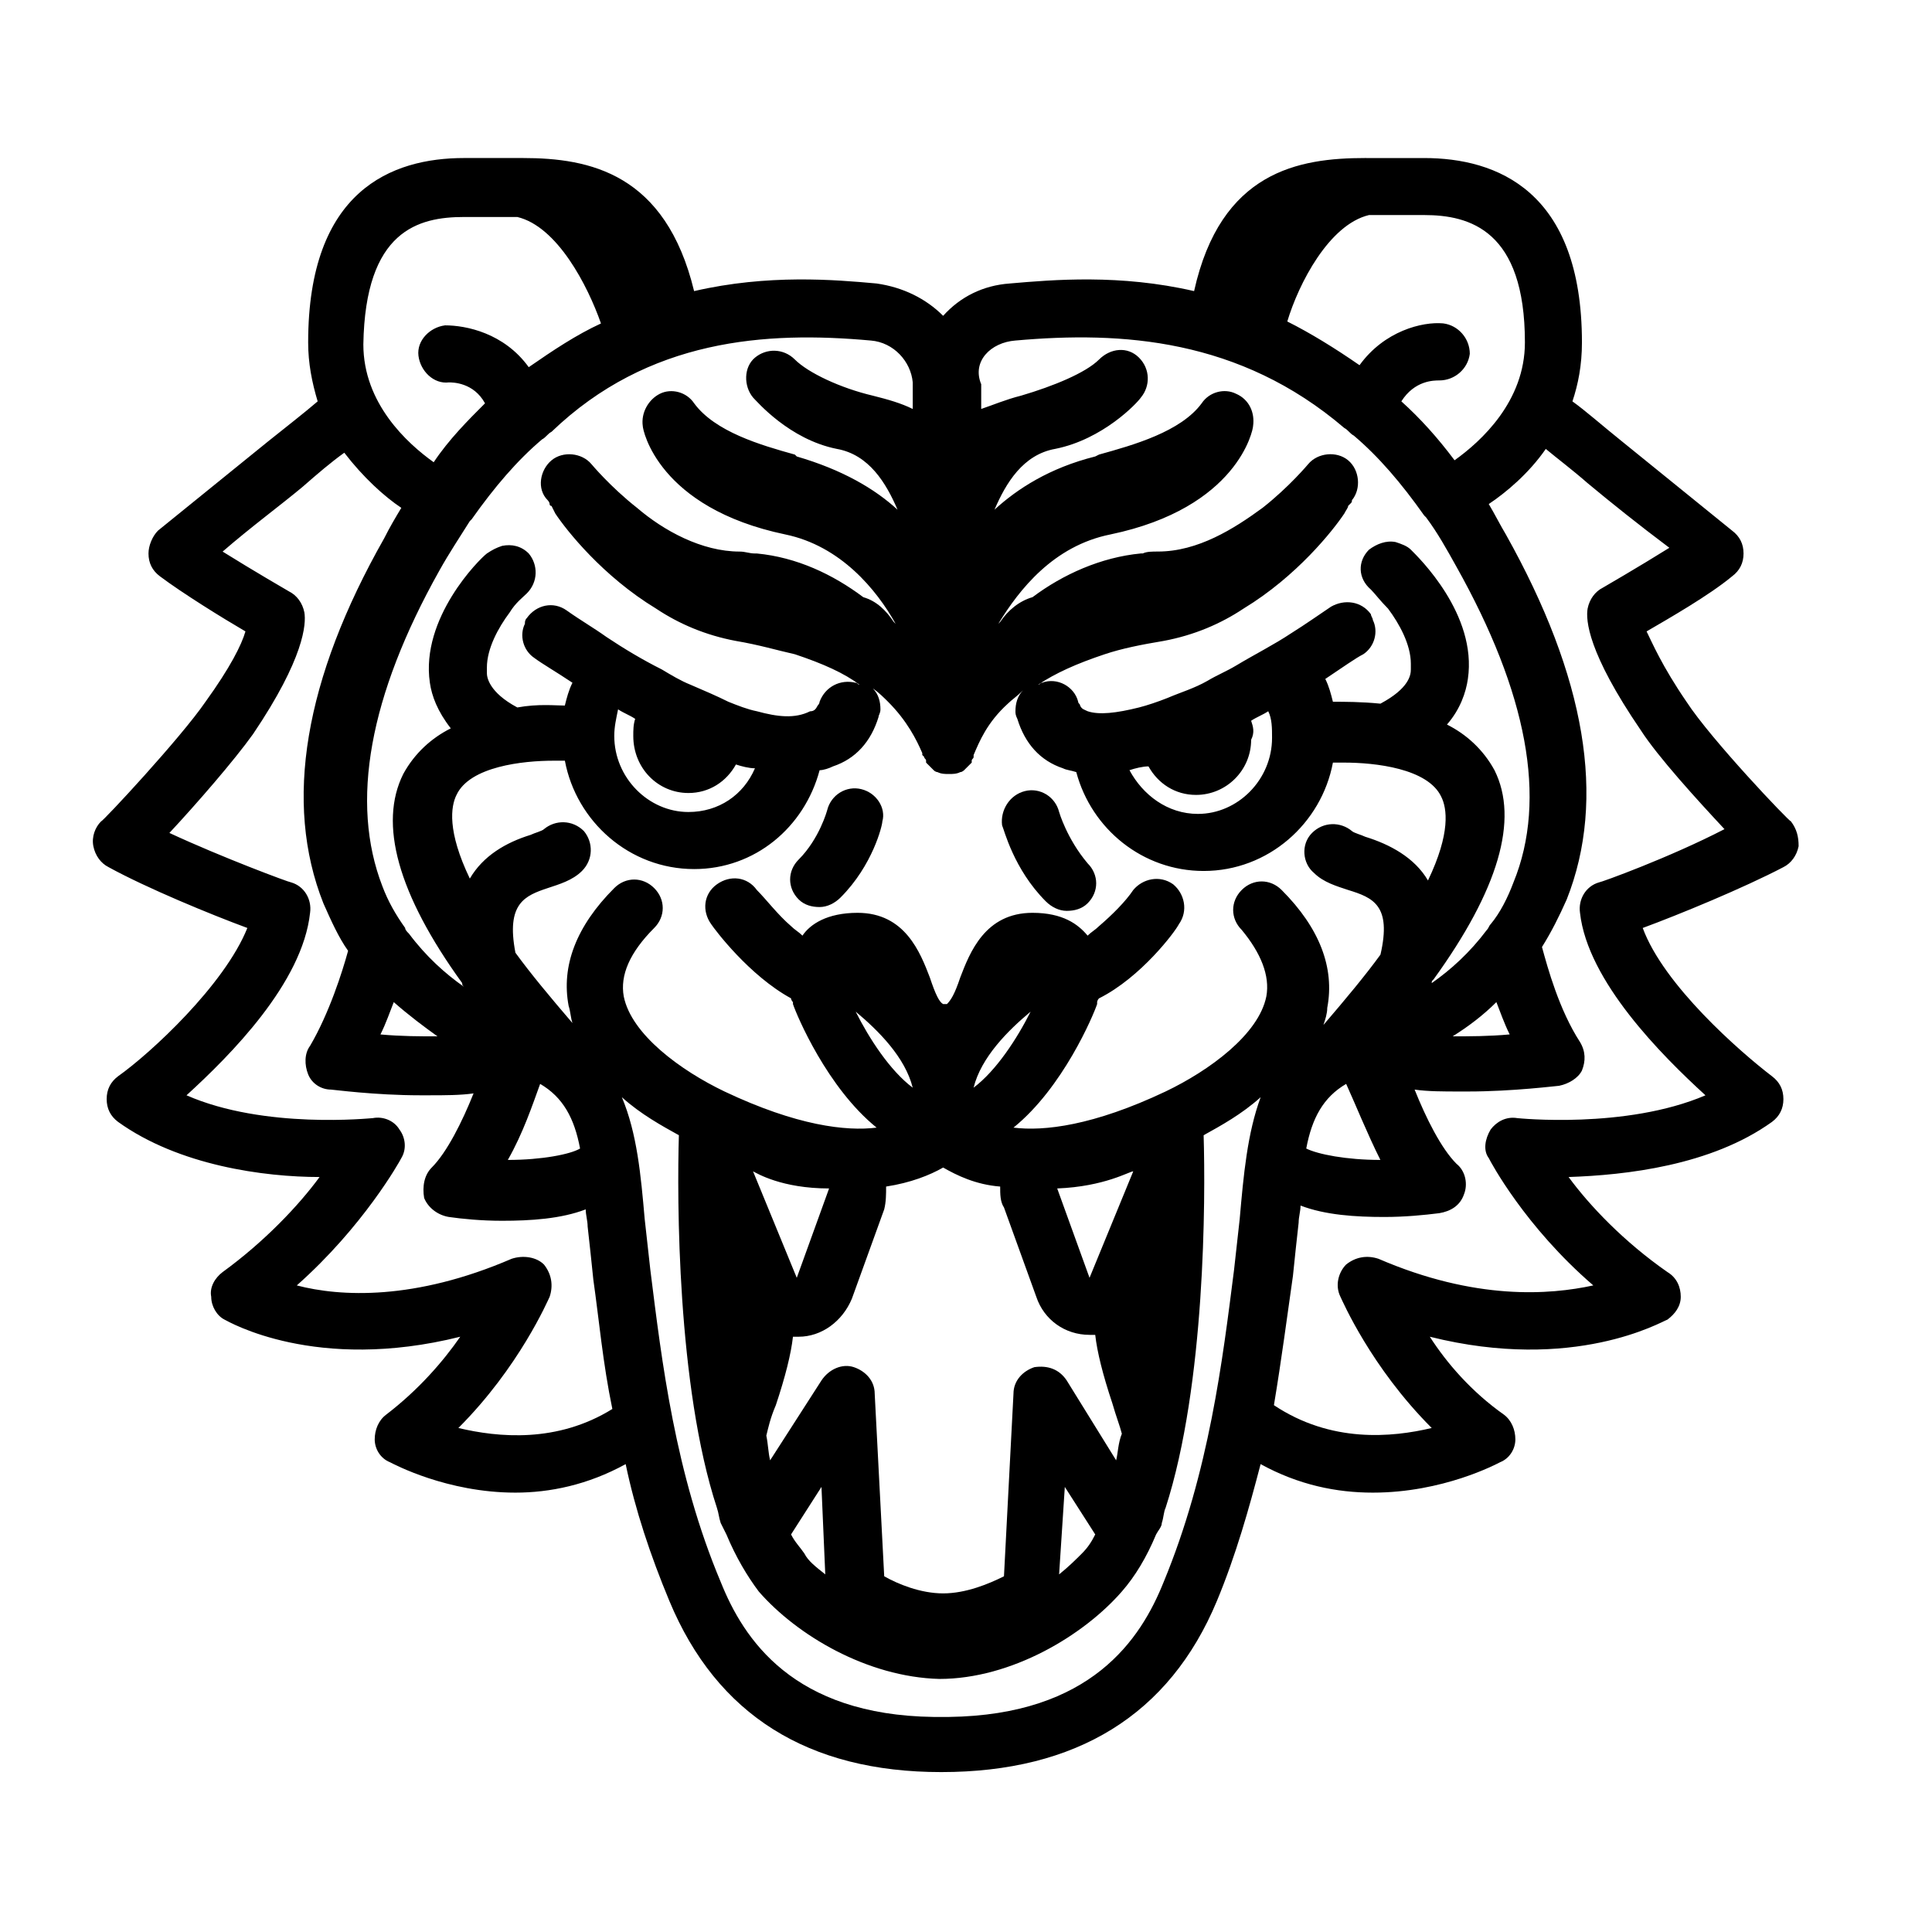 <?xml version="1.0" encoding="UTF-8"?>
<!-- The Best Svg Icon site in the world: iconSvg.co, Visit us! https://iconsvg.co -->
<svg fill="#000000" width="800px" height="800px" version="1.1" viewBox="144 144 512 512" xmlns="http://www.w3.org/2000/svg">
 <g>
  <path d="m372.29 353.14c-4.031-1.008-8.062 1.512-9.07 5.543 0 0-2.016 7.559-7.559 13.098-3.023 3.023-3.023 7.559 0 10.578 1.512 1.512 3.527 2.016 5.543 2.016s4.031-1.008 5.543-2.519c8.566-8.566 11.082-19.145 11.082-20.152 1.012-3.523-1.508-7.555-5.539-8.562z"/>
  <path d="m618.65 361.71c-0.504 0-21.16-21.664-27.711-31.738-6.551-9.574-9.07-15.617-10.578-18.641 6.047-3.527 16.625-9.574 22.672-14.609 2.016-1.512 3.023-3.527 3.023-6.047s-1.008-4.535-3.023-6.047c-10.578-8.566-21.16-17.129-29.223-23.68-5.039-4.031-9.574-8.062-13.098-10.578 1.512-4.535 2.519-9.574 2.519-15.617 0-40.305-22.672-48.871-41.816-48.871h-7.559-7.559l-0.504-0.004c-17.633 0-38.289 3.527-45.344 35.266-19.648-4.535-37.281-3.023-48.871-2.016-7.055 0.504-13.098 3.527-17.633 8.566-4.535-4.535-10.578-7.559-17.633-8.566-11.082-1.008-28.719-2.519-48.367 2.016-7.559-31.234-27.711-35.266-45.344-35.266h-0.504-7.559-7.559c-19.145 0-41.312 8.566-41.312 48.871 0 5.543 1.008 10.578 2.519 15.617-3.527 3.023-8.062 6.551-13.098 10.578-8.062 6.551-18.641 15.113-29.223 23.68-1.504 1.512-2.512 4.031-2.512 6.047 0 2.519 1.008 4.535 3.023 6.047 6.047 4.535 16.625 11.082 22.672 14.609-1.008 3.527-4.031 9.574-10.578 18.641-6.551 9.574-27.207 31.738-27.711 31.738-1.512 1.512-2.519 4.031-2.016 6.551 0.504 2.519 2.016 4.535 4.031 5.543 10.078 5.543 27.207 12.594 36.777 16.121-6.047 15.113-25.695 33.25-34.258 39.297-2.016 1.512-3.023 3.527-3.023 6.047s1.008 4.535 3.023 6.047c16.121 11.586 38.793 14.609 53.402 14.609-5.543 7.559-14.609 17.129-25.695 25.191-2.016 1.512-3.527 4.031-3.023 6.551 0 2.519 1.512 5.039 3.527 6.047 1.008 0.504 24.184 14.105 62.473 4.535-4.535 6.551-11.082 14.105-19.648 20.656-2.016 1.512-3.023 4.031-3.023 6.551s1.512 5.039 4.031 6.047c1.008 0.504 15.113 8.062 33.25 8.062 9.07 0 19.145-2.016 29.223-7.559 2.519 12.09 6.551 24.184 11.586 36.273 12.594 30.23 36.777 45.344 72.043 45.344 35.77 0 60.457-15.113 73.051-45.344 5.039-12.09 8.566-24.688 11.586-36.273 10.078 5.543 20.152 7.559 29.727 7.559 18.641 0 32.746-7.559 33.754-8.062 2.519-1.008 4.031-3.527 4.031-6.047s-1.008-5.039-3.023-6.551c-8.566-6.047-15.113-13.602-19.648-20.656 38.289 9.574 61.465-4.031 62.977-4.535 2.016-1.512 3.527-3.527 3.527-6.047 0-2.519-1.008-5.039-3.527-6.551-11.586-8.062-20.656-17.633-26.199-25.191 15.113-0.504 37.785-3.023 53.906-14.609 2.016-1.512 3.023-3.527 3.023-6.047s-1.008-4.535-3.023-6.047c-8.566-6.551-28.719-24.184-34.258-39.297 9.574-3.527 26.703-10.578 37.281-16.121 2.016-1.008 3.527-3.023 4.031-5.543 0.008-2.519-0.496-4.535-2.008-6.547zm-111.85-160.72h6.551 8.062c12.09 0 26.703 4.031 26.703 33.754 0 15.617-11.586 26.199-18.641 31.234-4.535-6.047-9.07-11.082-14.105-15.617 3.527-5.543 8.566-5.543 10.078-5.543 4.031 0 7.559-3.023 8.062-7.055 0-4.031-3.023-7.559-7.055-8.062-5.543-0.504-15.617 2.016-22.168 11.082-6.551-4.535-13.098-8.566-19.145-11.586 3.016-10.066 11.078-25.688 21.656-28.207zm-93.707 33.254c28.215-2.519 59.449-0.504 87.16 23.176 1.008 0.504 1.512 1.512 2.519 2.016 6.551 5.543 12.594 12.594 18.641 21.16l0.504 0.504c3.023 4.031 5.543 8.566 8.062 13.098 18.641 33.25 24.184 61.465 15.113 83.633-1.512 4.031-3.527 8.062-6.047 11.082-0.504 0.504-0.504 1.008-1.008 1.512-4.535 6.047-9.574 10.578-14.609 14.105 0-0.504 0-0.504 0.504-1.008 17.129-23.68 22.672-42.32 16.121-55.418-3.023-5.543-7.559-9.574-12.594-12.09 3.527-4.031 5.039-8.566 5.543-12.09 2.519-17.129-13.098-32.242-15.113-34.258-1.008-1.008-2.519-1.512-4.031-2.016-2.519-0.504-5.039 0.504-7.055 2.016-3.023 3.023-3.023 7.559 0.504 10.578 1.008 1.008 2.519 3.023 4.535 5.039 3.023 4.031 6.047 9.574 6.047 14.609v1.512c0 1.512-0.504 5.039-8.062 9.07-5.039-0.504-9.574-0.504-12.594-0.504-0.504-2.016-1.008-4.031-2.016-6.047 4.535-3.023 8.062-5.543 10.078-6.551 3.023-2.016 4.031-6.047 2.519-9.07 0-0.504-0.504-1.008-0.504-1.512-2.519-3.527-7.055-4.031-10.578-2.016-3.023 2.016-6.551 4.535-10.578 7.055-4.535 3.023-9.574 5.543-14.609 8.566-2.519 1.512-5.039 2.519-7.559 4.031-3.527 2.016-7.055 3.023-10.578 4.535-2.519 1.008-5.543 2.016-7.559 2.519-6.047 1.512-10.578 2.016-13.602 1.008-1.008-0.504-1.512-0.504-2.016-1.512 0-0.504-0.504-0.504-0.504-1.008-1.008-4.031-5.543-6.551-9.574-5.039-0.504 0-0.504 0.504-1.008 0.504 4.535-3.023 10.078-5.543 17.633-8.062 4.535-1.512 9.574-2.519 15.617-3.527 8.062-1.512 15.113-4.535 21.16-8.566 14.105-8.566 23.68-20.656 26.703-25.191 0.504-1.008 1.008-1.512 1.008-2.016 0 0 0.504-0.504 0.504-0.504 0.504-0.504 0.504-0.504 0.504-1.008 2.519-3.023 2.016-8.062-1.008-10.578-3.023-2.519-8.062-2.016-10.578 1.008 0 0-5.039 6.047-12.09 11.586-7.559 5.543-17.129 11.586-27.711 11.586-1.512 0-3.023 0-4.031 0.504h-0.504c-10.578 1.008-20.656 5.543-28.719 11.586-3.527 1.008-6.551 3.527-8.566 6.551l-0.504 0.504c5.543-9.07 14.609-20.656 29.727-23.68 33.754-7.055 37.785-27.711 37.785-28.719 0.504-3.527-1.008-7.055-4.535-8.566-3.023-1.512-7.055-0.504-9.07 2.519-5.543 7.559-18.137 11.082-27.207 13.602l-1.008 0.504c-12.09 3.023-20.656 8.566-26.703 14.105 3.023-7.055 7.559-14.609 16.121-16.121 12.594-2.519 21.664-12.09 22.672-13.602 2.519-3.023 2.519-7.559-0.504-10.578-3.023-3.023-7.559-2.519-10.578 0.504-3.527 3.527-12.09 7.055-20.656 9.574-4.031 1.008-7.559 2.519-10.578 3.527v-6.047-0.504c-2.523-6.043 2.512-11.078 9.062-11.582zm130.99 183.89c-5.543 0.504-10.578 0.504-15.113 0.504 4.031-2.519 8.062-5.543 11.586-9.07 1.008 2.519 2.016 5.543 3.527 8.566zm-68.52-83.129c1.512-1.008 3.023-1.512 4.535-2.519 1.008 2.016 1.008 4.535 1.008 7.055 0 11.082-9.07 20.152-19.648 20.152-8.062 0-14.609-5.039-18.137-11.586 1.512-0.504 3.527-1.008 5.039-1.008 2.519 4.535 7.055 7.559 12.594 7.559 8.062 0 14.609-6.551 14.609-14.609 1.008-2.019 0.504-3.531 0-5.043zm-100.76-100.76c6.047 0.504 10.578 5.543 11.082 11.082v1.008 6.047c-3.023-1.512-6.551-2.519-10.578-3.527-8.566-2.016-17.129-6.047-20.656-9.574-3.023-3.023-7.559-3.023-10.578-0.504-3.023 2.519-3.023 7.559-0.504 10.578 1.008 1.008 9.574 11.082 22.168 13.602 8.566 1.512 13.098 9.07 16.121 16.121-6.047-5.543-14.609-10.578-26.703-14.105l-0.504-0.5c-9.07-2.519-21.16-6.047-26.703-13.602-2.016-3.023-6.047-4.031-9.07-2.519-3.023 1.512-5.039 5.039-4.535 8.566 0 1.008 4.031 21.664 37.785 28.719 14.609 3.023 24.184 14.609 29.223 23.68l-0.504-0.504c-2.016-3.023-4.535-5.543-8.062-6.551-8.062-6.047-17.633-10.578-28.215-11.586h-0.504c-1.512 0-2.519-0.504-4.031-0.504-10.078 0-20.152-5.543-27.207-11.586-7.055-5.543-12.09-11.586-12.09-11.586-2.519-3.023-7.559-3.527-10.578-1.008-3.023 2.519-4.031 7.559-1.008 10.578 0 0 0.504 0.504 0.504 1.008s0.504 0.504 0.504 0.504 0.504 1.008 1.008 2.016c3.023 4.535 12.594 16.625 26.703 25.191 6.047 4.031 13.098 7.055 21.16 8.566 6.047 1.008 11.082 2.519 15.617 3.527 7.559 2.519 13.098 5.039 17.129 8.062-0.504 0-0.504-0.504-1.008-0.504-4.031-1.008-8.062 1.008-9.574 5.039 0 0.504-0.504 1.008-0.504 1.008-0.504 1.008-1.008 1.512-2.016 1.512-4.023 2.004-8.559 1.5-14.102-0.012-2.519-0.504-5.039-1.512-7.559-2.519-3.023-1.512-6.551-3.023-10.078-4.535-2.519-1.008-5.039-2.519-7.559-4.031-5.039-2.519-10.078-5.543-14.609-8.566-3.527-2.519-7.055-4.535-10.578-7.055-3.527-2.519-8.062-1.512-10.578 2.016-0.504 0.504-0.504 1.008-0.504 1.512-1.512 3.023-0.504 7.055 2.519 9.07 2.016 1.512 5.543 3.527 10.078 6.551-1.008 2.016-1.512 4.031-2.016 6.047-2.519 0-7.055-0.504-12.594 0.504-7.559-4.031-8.062-8.062-8.062-9.07v-1.512c0-5.039 3.023-10.578 6.047-14.609 1.512-2.519 3.527-4.031 4.535-5.039 3.023-3.023 3.023-7.559 0.504-10.578-2.016-2.016-4.535-2.519-7.055-2.016-1.512 0.504-2.519 1.008-4.031 2.016-2.016 1.512-17.633 17.129-15.113 34.258 0.504 3.527 2.016 7.559 5.543 12.09-5.039 2.519-9.574 6.551-12.594 12.09-6.551 13.098-1.512 31.738 15.617 55.418 0 0.504 0 0.504 0.504 1.008-5.039-3.527-10.078-8.062-14.609-14.105-0.504-0.504-1.008-1.008-1.008-1.512-2.519-3.527-4.535-7.055-6.047-11.082-8.566-22.168-3.527-50.383 15.113-83.633 2.519-4.535 5.543-9.07 8.062-13.098l0.504-0.504c6.047-8.566 12.09-15.617 18.641-21.16 1.008-0.504 1.512-1.512 2.519-2.016 25.691-24.684 56.926-26.699 84.637-24.18zm-48.367 119.91c5.543 0 10.078-3.023 12.594-7.559 1.512 0.504 3.527 1.008 5.039 1.008-3.023 7.055-9.574 11.586-17.633 11.586-10.578 0-19.648-9.07-19.648-20.152 0-2.519 0.504-4.535 1.008-7.055 1.512 1.008 3.023 1.512 4.535 2.519-0.504 1.512-0.504 3.023-0.504 4.535 0 8.566 6.551 15.117 14.609 15.117zm-66.5 64.488c-4.535 0-9.574 0-15.113-0.504 1.512-3.023 2.519-6.047 3.527-8.566 4.027 3.527 8.059 6.551 11.586 9.07zm7.051-217.14h8.062 6.047c10.578 2.519 18.641 18.137 22.168 28.215-6.551 3.023-12.594 7.055-19.145 11.586-6.551-9.07-16.625-11.082-22.168-11.082-4.031 0.504-7.559 4.031-7.055 8.062s4.031 7.559 8.062 7.055c1.008 0 6.551 0 9.574 5.543-4.535 4.535-9.574 9.574-13.602 15.617-7.055-5.039-18.641-15.617-18.641-31.234 0.496-30.234 14.605-33.762 26.695-33.762zm-1.512 320.93c16.121-16.121 23.68-33.754 24.184-34.762 1.008-3.023 0.504-6.047-1.512-8.566-2.016-2.016-5.543-2.519-8.566-1.512-25.695 11.082-45.344 10.078-56.93 7.055 17.633-15.617 27.207-32.746 27.711-33.754 1.512-2.519 1.008-5.543-0.504-7.559-1.512-2.519-4.535-3.527-7.055-3.023-0.504 0-28.719 3.023-49.375-6.047 11.586-10.578 30.73-29.727 32.746-48.367 0.504-3.527-1.512-7.055-5.039-8.062-0.504 0-18.137-6.551-32.242-13.098 7.055-7.559 17.129-19.145 22.168-26.199 13.602-20.152 14.105-29.223 13.602-32.242-0.504-2.519-2.016-4.535-4.031-5.543 0 0-9.574-5.543-17.633-10.578 7.559-6.551 15.113-12.09 21.16-17.129 4.031-3.527 7.559-6.551 11.082-9.07 5.039 6.551 10.578 11.586 15.113 14.609-1.512 2.519-3.023 5.039-4.535 8.062-21.16 37.281-26.703 70.031-16.121 96.73 2.016 4.535 4.031 9.07 6.551 12.594-1.512 5.543-5.039 16.625-10.078 25.191-1.512 2.016-1.512 5.039-0.504 7.559 1.008 2.519 3.527 4.031 6.047 4.031 0.504 0 11.586 1.512 23.68 1.512h2.016c4.535 0 8.566 0 12.09-0.504-3.023 7.559-7.055 15.617-11.082 19.648-2.016 2.016-2.519 5.039-2.016 8.062 1.008 2.519 3.527 4.535 6.551 5.039 3.527 0.504 8.566 1.008 14.105 1.008 7.559 0 15.617-0.504 22.168-3.023 0 1.512 0.504 3.023 0.504 4.535 0.504 4.535 1.008 9.07 1.512 14.105 1.512 10.578 2.519 22.168 5.039 34.258-14.605 9.066-30.223 7.555-40.805 5.039zm13.102-71.039c4.031-7.055 6.551-14.609 8.566-20.152 6.047 3.527 9.07 9.07 10.578 17.129-2.519 1.512-10.078 3.023-19.145 3.023zm193.96 15.617c-0.504 4.535-1.008 9.07-1.512 13.602-3.023 23.68-6.551 53.402-18.641 82.625-6.047 15.113-19.145 35.266-56.93 35.77h-2.016-2.016c-37.281-0.504-50.383-20.656-56.426-35.77-12.09-28.719-15.617-58.441-18.641-82.625-0.504-4.535-1.008-9.07-1.512-13.602-1.008-11.586-2.016-22.672-6.047-32.242 5.039 4.535 10.578 7.559 15.113 10.078-0.504 16.625-0.504 66.504 10.078 98.746 0.504 1.512 0.504 2.519 1.008 4.031 0.504 1.008 1.008 2.016 1.512 3.023 2.519 6.047 5.543 11.082 8.566 15.113 10.078 11.586 28.719 22.672 47.863 23.176 19.145 0 38.289-11.586 48.367-23.176 3.527-4.031 6.551-9.07 9.07-15.113 0.504-1.008 1.512-2.016 1.512-3.023 0.504-1.512 0.504-3.023 1.008-4.031 10.578-32.746 10.578-82.121 10.078-98.746 4.535-2.519 10.078-5.543 15.113-10.078-3.535 9.57-4.543 20.656-5.551 32.242zm-93.707-8.562c6.551-1.008 11.586-3.023 15.113-5.039 3.527 2.016 8.566 4.535 15.113 5.039 0 2.016 0 4.031 1.008 5.543l8.566 23.68c2.016 6.047 7.559 10.078 14.105 10.078h0.504 1.008c0.504 4.535 2.016 10.578 4.535 18.137 1.008 3.527 2.016 6.047 2.519 8.062-1.008 2.512-1.008 5.031-1.512 7.047l-13.098-21.16c-2.016-3.023-5.039-4.031-8.566-3.527-3.023 1.008-5.543 3.527-5.543 7.055l-2.519 48.367c-4.031 2.016-10.074 4.531-16.121 4.531s-12.09-2.519-15.617-4.535l-2.519-48.367c0-3.527-2.519-6.047-5.543-7.055-3.023-1.008-6.551 0.504-8.566 3.527l-13.602 21.164c-0.504-2.016-0.504-4.031-1.008-6.551 0.504-2.016 1.008-4.535 2.519-8.062 2.519-7.559 4.031-13.602 4.535-18.137h1.008 0.504c6.047 0 11.586-4.031 14.105-10.078l8.566-23.68c0.504-2.008 0.504-4.023 0.504-6.039zm-8.062-46.352c6.047 5.039 13.098 12.09 15.113 20.152-6.043-4.535-11.586-13.098-15.113-20.152zm31.238 20.152c2.016-8.062 9.07-15.113 15.113-20.152-3.527 7.055-9.07 15.617-15.113 20.152zm22.164 26.703c12.594-0.504 19.145-4.535 20.152-4.535l-11.586 28.215zm10.078 91.691c-1.008 2.016-2.016 3.527-3.527 5.039s-3.527 3.527-6.047 5.543l1.512-23.176zm-71.543 10.582c-2.519-2.016-4.535-3.527-5.543-5.543-1.008-1.512-2.519-3.023-3.527-5.039l8.062-12.594zm-7.555-78.594-11.586-28.215c1.008 0.504 7.559 4.535 20.152 4.535zm124.44-74.566c-2.016 10.078-15.113 19.648-26.703 25.191-19.145 9.07-32.242 10.578-40.305 9.574 13.098-10.578 21.16-29.727 22.168-32.746v-0.504s0-0.504 0.504-1.008c11.082-5.543 20.152-17.633 21.16-19.648 2.519-3.527 1.512-8.062-1.512-10.578-3.527-2.519-8.062-1.512-10.578 1.512-2.016 3.023-5.543 6.551-9.07 9.574-1.008 1.008-2.016 1.512-3.023 2.519-2.519-3.023-6.551-6.047-14.609-6.047-12.594 0-16.625 10.578-19.145 17.129-1.512 4.535-2.519 6.047-3.527 7.055h-0.504-0.504c-1.008-0.504-2.016-2.519-3.527-7.055-2.519-6.551-6.551-17.129-19.145-17.129-8.062 0-12.594 3.023-14.609 6.047-1.008-1.008-2.016-1.512-3.023-2.519-3.527-3.023-6.551-7.055-9.07-9.574-2.519-3.527-7.055-4.031-10.578-1.512-3.527 2.519-4.031 7.055-1.512 10.578 1.008 1.512 10.078 13.602 21.16 19.648 0 0.504 0.504 1.008 0.504 1.008v0.504c1.008 3.023 9.07 22.168 22.168 32.746-8.062 1.008-21.16-0.504-40.305-9.574-11.586-5.543-24.688-15.113-26.703-25.191-1.008-5.543 1.512-11.586 8.062-18.137 3.023-3.023 3.023-7.559 0-10.578-3.023-3.023-7.559-3.023-10.578 0-10.078 10.078-14.105 20.656-12.09 31.234 0.504 1.512 0.504 3.023 1.008 4.535-6.047-7.055-11.082-13.098-15.113-18.641-2.519-13.098 2.519-15.113 8.566-17.129 3.023-1.008 6.551-2.016 9.07-4.535 3.023-3.023 3.023-7.559 0.504-10.578-3.023-3.023-7.559-3.023-10.578-0.504-0.504 0.504-2.519 1.008-3.527 1.512-6.551 2.016-12.594 5.543-16.121 11.586-6.047-12.594-5.039-19.145-3.527-22.168 3.527-7.559 17.633-9.07 25.695-9.07h3.023c3.023 16.121 17.129 28.719 34.258 28.719 16.121 0 29.223-11.082 33.25-26.199 1.008 0 2.519-0.504 3.527-1.008 6.047-2.016 10.078-6.551 12.09-13.098 0-0.504 0.504-1.008 0.504-2.016 0-2.016-0.504-4.031-2.016-5.543 1.512 1.008 3.023 2.519 4.031 3.527 5.039 5.039 7.559 10.078 9.07 13.602v0.504l0.504 0.504c0 0.504 0.504 0.504 0.504 1.008v0.504l1.008 1.008c0.504 0.504 0.504 0.504 1.008 1.008 0.504 0.504 1.008 0.504 1.008 0.504 1.008 0.504 2.016 0.504 3.023 0.504 1.008 0 2.016 0 3.023-0.504 0.504 0 1.008-0.504 1.008-0.504l1.008-1.008c0.504-0.504 0.504-0.504 1.008-1.008v-0.504c0-0.504 0.504-0.504 0.504-1.008v-0.504c1.512-3.527 3.527-8.566 9.07-13.602 1.008-1.008 2.519-2.016 4.031-3.527-1.512 1.512-2.016 3.527-2.016 5.543 0 0.504 0 1.008 0.504 2.016 2.016 6.551 6.047 11.082 12.09 13.098 1.008 0.504 2.016 0.504 3.527 1.008 4.031 15.113 17.633 26.199 33.754 26.199 17.129 0 31.234-12.594 34.258-28.719h3.023c8.062 0 22.168 1.512 25.695 9.07 1.512 3.023 2.519 9.574-3.527 22.168-3.527-6.047-10.078-9.574-16.625-11.586-1.008-0.504-3.023-1.008-3.527-1.512-3.023-2.519-7.559-2.519-10.578 0.504-3.023 3.023-2.519 8.062 0.504 10.578 2.519 2.519 6.047 3.527 9.07 4.535 6.551 2.016 11.586 4.031 8.566 17.129-4.031 5.543-9.07 11.586-15.113 18.641 0.504-1.512 1.008-3.023 1.008-4.535 2.016-10.578-2.016-21.16-12.09-31.234-3.023-3.023-7.559-3.023-10.578 0-3.023 3.023-3.023 7.559 0 10.578 5.016 6.047 7.535 12.09 6.527 17.633zm30.227 43.328c-9.07 0-16.625-1.512-19.648-3.023 1.512-8.062 4.535-13.602 10.578-17.129 2.523 5.543 5.543 13.098 9.07 20.152zm57.938-73.555c-3.527 1.008-5.543 4.535-5.039 8.062 2.016 18.137 21.664 37.785 33.25 48.367-21.156 9.062-49.875 6.043-49.875 6.043-3.023-0.504-5.543 1.008-7.055 3.023-1.512 2.519-2.016 5.543-0.504 7.559 0.504 1.008 9.574 18.137 27.711 33.754-11.586 2.519-31.234 4.031-56.93-7.055-3.023-1.008-6.047-0.504-8.566 1.512-2.016 2.016-3.023 5.543-1.512 8.566 0.504 1.008 8.062 18.641 24.184 34.762-10.578 2.519-26.703 4.031-41.816-6.047 2.016-12.09 3.527-23.68 5.039-34.258 0.504-5.039 1.008-9.574 1.512-14.105 0-1.512 0.504-3.023 0.504-4.535 6.551 2.519 14.609 3.023 22.168 3.023 5.543 0 10.578-0.504 14.609-1.008 3.023-0.504 5.543-2.016 6.551-5.039 1.008-2.519 0.504-6.047-2.016-8.062-4.031-4.031-8.062-12.09-11.082-19.648 3.527 0.504 7.559 0.504 12.09 0.504h2.016c12.09 0 23.68-1.512 24.184-1.512 2.519-0.504 5.039-2.016 6.047-4.031 1.008-2.519 1.008-5.039-0.504-7.559-5.543-8.566-8.566-19.648-10.078-25.191 2.519-4.031 4.535-8.062 6.551-12.594 10.578-26.703 5.039-58.945-16.121-96.73-1.512-2.519-3.023-5.543-4.535-8.062 4.535-3.023 10.578-8.062 15.113-14.609 3.023 2.519 7.055 5.543 11.082 9.07 6.047 5.039 13.602 11.082 21.664 17.129-8.062 5.039-17.633 10.578-17.633 10.578-2.016 1.008-3.527 3.023-4.031 5.543-0.504 3.023 0 11.586 14.105 32.242 4.535 7.055 15.113 18.641 22.168 26.199-14.609 7.559-32.746 14.109-33.25 14.109z"/>
  <path d="m424.68 359.19c-1.008-4.031-5.039-6.551-9.07-5.543-4.031 1.008-6.551 5.039-6.047 9.07 0.504 1.008 3.023 11.586 11.586 20.152 1.512 1.512 3.527 2.519 5.543 2.519 2.016 0 4.031-0.504 5.543-2.016 3.023-3.023 3.023-7.559 0-10.578-5.539-6.555-7.555-13.605-7.555-13.605z"/>
 </g>
</svg>
